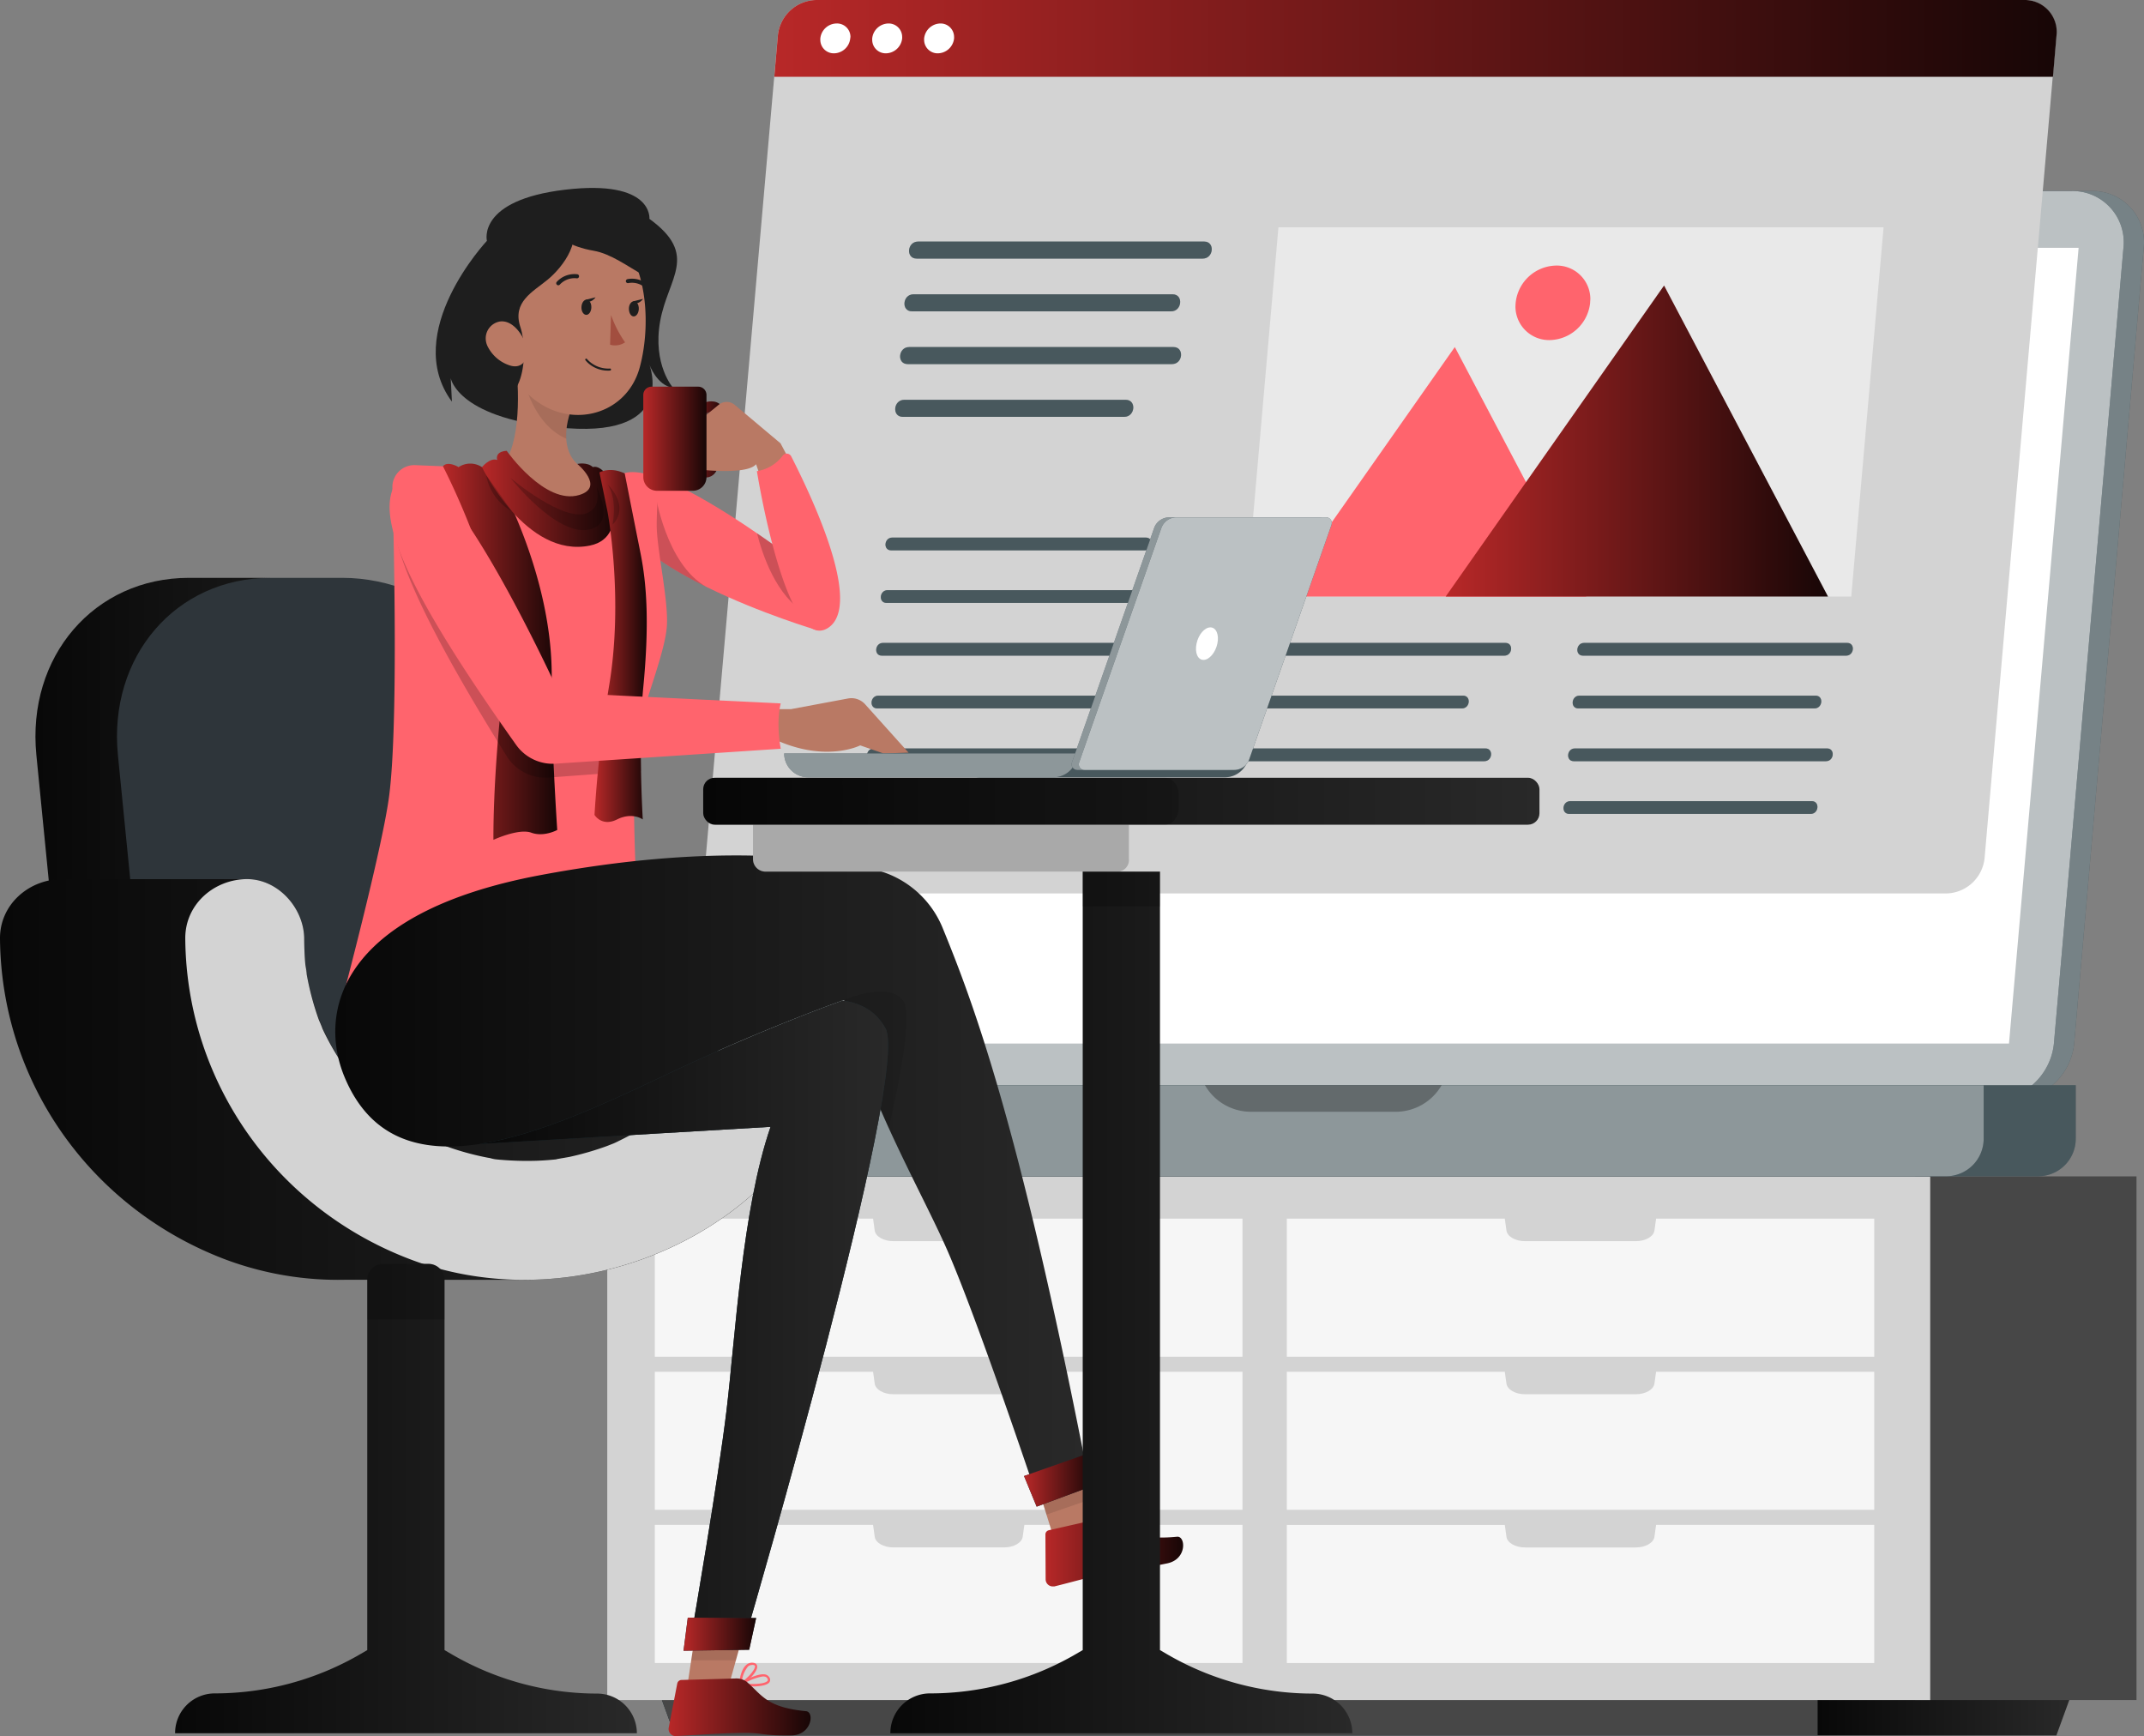 <svg id="Layer_1" data-name="Layer 1" xmlns="http://www.w3.org/2000/svg" xmlns:xlink="http://www.w3.org/1999/xlink" viewBox="0 0 600 485.76"><rect x="0" y="0" width="600" height="485.76" fill="#808080" stroke="none"/><defs><style>.cls-1{fill:#1a2e35;}.cls-2{fill:#474747;}.cls-3{fill:url(#linear-gradient);}.cls-4{fill:#d3d3d3;}.cls-10,.cls-5,.cls-6,.cls-7,.cls-8,.cls-9{fill:#fff;}.cls-5{opacity:0.8;}.cls-10,.cls-11,.cls-21,.cls-30,.cls-5,.cls-6,.cls-7,.cls-9{isolation:isolate;}.cls-6{opacity:0.4;}.cls-7{opacity:0.7;}.cls-13,.cls-21,.cls-9{opacity:0.2;}.cls-10,.cls-24{opacity:0.5;}.cls-11{opacity:0.3;}.cls-12{fill:url(#linear-gradient-2);}.cls-14{fill:url(#linear-gradient-3);}.cls-15{fill:url(#linear-gradient-4);}.cls-16{fill:url(#linear-gradient-5);}.cls-17{fill:url(#linear-gradient-6);}.cls-18{fill:#2e353a;}.cls-19{fill:url(#linear-gradient-7);}.cls-20{fill:url(#linear-gradient-8);}.cls-22{fill:#1e1e1e;}.cls-23{fill:url(#linear-gradient-9);}.cls-25{fill:url(#linear-gradient-10);}.cls-26{fill:url(#linear-gradient-11);}.cls-27{fill:url(#linear-gradient-12);}.cls-28{fill:#b97964;}.cls-29{fill:url(#linear-gradient-13);}.cls-30{opacity:0.1;}.cls-31{fill:url(#linear-gradient-14);}.cls-32{fill:url(#linear-gradient-15);}.cls-33{fill:url(#linear-gradient-16);}.cls-34{fill:url(#linear-gradient-17);}.cls-35{fill:url(#linear-gradient-18);}.cls-36{fill:url(#linear-gradient-19);}.cls-37{fill:url(#linear-gradient-20);}.cls-38{fill:url(#linear-gradient-21);}.cls-39{fill:#a24e3f;}.cls-40{fill:url(#linear-gradient-22);}.cls-41{fill:url(#linear-gradient-23);}.cls-42{fill:url(#linear-gradient-24);}.cls-43{fill:url(#linear-gradient-25);}.cls-44{fill:url(#linear-gradient-26);}.cls-45{fill:url(#linear-gradient-27);}.cls-46{fill:url(#linear-gradient-28);}</style><linearGradient id="linear-gradient" x1="508.64" y1="363.79" x2="579.41" y2="363.79" gradientTransform="matrix(1, 0, 0, -1, 0, 844)" gradientUnits="userSpaceOnUse"><stop offset="0" stop-color="#080808"/><stop offset="1" stop-color="#292929"/></linearGradient><linearGradient id="linear-gradient-2" x1="216.69" y1="833.26" x2="575.58" y2="833.26" gradientTransform="matrix(1, 0, 0, -1, 0, 844)" gradientUnits="userSpaceOnUse"><stop offset="0" stop-color="#b82828"/><stop offset="1" stop-color="#170606"/></linearGradient><linearGradient id="linear-gradient-3" x1="358.11" y1="711.99" x2="443.93" y2="711.99" gradientTransform="matrix(1, 0, 0, -1, 0, 844)" gradientUnits="userSpaceOnUse"><stop offset="0" stop-color="#ff646d"/><stop offset="0.12" stop-color="#ff646d"/><stop offset="0.37" stop-color="#ff646d"/><stop offset="0.6" stop-color="#ff646d"/><stop offset="0.82" stop-color="#ff646d"/><stop offset="1" stop-color="#ff646d"/></linearGradient><linearGradient id="linear-gradient-4" x1="404.58" y1="720.6" x2="511.57" y2="720.6" xlink:href="#linear-gradient-2"/><linearGradient id="linear-gradient-5" x1="424.1" y1="759.27" x2="445.02" y2="759.27" xlink:href="#linear-gradient-3"/><linearGradient id="linear-gradient-6" x1="9.92" y1="602.86" x2="143.86" y2="602.86" xlink:href="#linear-gradient"/><linearGradient id="linear-gradient-7" x1="0" y1="541.95" x2="242.74" y2="541.95" xlink:href="#linear-gradient"/><linearGradient id="linear-gradient-8" x1="49" y1="424.68" x2="178.23" y2="424.68" xlink:href="#linear-gradient"/><linearGradient id="linear-gradient-9" x1="190.39" y1="721.04" x2="202.82" y2="721.04" xlink:href="#linear-gradient-2"/><linearGradient id="linear-gradient-10" x1="193.37" y1="721.06" x2="199.84" y2="721.06" xlink:href="#linear-gradient-2"/><linearGradient id="linear-gradient-11" x1="171.09" y1="689.77" x2="232.53" y2="689.77" xlink:href="#linear-gradient-3"/><linearGradient id="linear-gradient-12" x1="95.33" y1="638.27" x2="186.67" y2="638.27" xlink:href="#linear-gradient-3"/><linearGradient id="linear-gradient-13" x1="292.56" y1="409.69" x2="331.1" y2="409.69" xlink:href="#linear-gradient-2"/><linearGradient id="linear-gradient-14" x1="93.83" y1="515.95" x2="303.97" y2="515.95" xlink:href="#linear-gradient"/><linearGradient id="linear-gradient-15" x1="286.58" y1="429.89" x2="306.33" y2="429.89" xlink:href="#linear-gradient-2"/><linearGradient id="linear-gradient-16" x1="206.88" y1="373.82" x2="215.6" y2="373.82" xlink:href="#linear-gradient-3"/><linearGradient id="linear-gradient-17" x1="206.82" y1="375.59" x2="211.88" y2="375.59" xlink:href="#linear-gradient-3"/><linearGradient id="linear-gradient-18" x1="187.11" y1="366.29" x2="226.85" y2="366.29" xlink:href="#linear-gradient-2"/><linearGradient id="linear-gradient-19" x1="134.32" y1="476.44" x2="248.53" y2="476.44" xlink:href="#linear-gradient"/><linearGradient id="linear-gradient-20" x1="191.29" y1="386.73" x2="211.6" y2="386.73" xlink:href="#linear-gradient-2"/><linearGradient id="linear-gradient-21" x1="180.07" y1="721.24" x2="197.71" y2="721.24" xlink:href="#linear-gradient-2"/><linearGradient id="linear-gradient-22" x1="123.95" y1="661.64" x2="155.94" y2="661.64" xlink:href="#linear-gradient-2"/><linearGradient id="linear-gradient-23" x1="211.82" y1="692.3" x2="235.1" y2="692.3" xlink:href="#linear-gradient-3"/><linearGradient id="linear-gradient-24" x1="134.88" y1="704.42" x2="171.86" y2="704.42" xlink:href="#linear-gradient-2"/><linearGradient id="linear-gradient-25" x1="166.37" y1="663.24" x2="180.99" y2="663.24" xlink:href="#linear-gradient-2"/><linearGradient id="linear-gradient-26" x1="109.03" y1="671.27" x2="218.49" y2="671.27" xlink:href="#linear-gradient-3"/><linearGradient id="linear-gradient-27" x1="249.17" y1="482.47" x2="378.45" y2="482.47" xlink:href="#linear-gradient"/><linearGradient id="linear-gradient-28" x1="196.79" y1="619.8" x2="430.82" y2="619.8" xlink:href="#linear-gradient"/></defs><title>uniqueness-on-every-page</title><g id="Illustration"><polygon class="cls-1" points="508.64 485.6 188.85 485.6 184.92 474.82 508.64 474.82 508.64 485.6"/><polygon class="cls-2" points="508.64 485.6 188.85 485.6 184.92 474.82 508.64 474.82 508.64 485.6"/><polygon class="cls-3" points="575.48 485.6 508.64 485.6 508.64 474.82 579.41 474.82 575.48 485.6"/><rect class="cls-2" x="535.98" y="329.17" width="61.92" height="146.53"/><rect class="cls-4" x="169.94" y="329.17" width="370.23" height="146.53"/><path class="cls-5" d="M286.67,341l-.46,3.3c-.24,1.7-2.5,3-5.21,3H250c-2.71,0-5-1.3-5.21-3l-.46-3.3H183.25v38.63H347.71V341Z" transform="translate(0 0)"/><path class="cls-5" d="M286.67,383.84l-.46,3.29c-.24,1.7-2.5,3-5.21,3H250c-2.71,0-5-1.3-5.21-3l-.46-3.29H183.25v38.63H347.71V383.84Z" transform="translate(0 0)"/><path class="cls-5" d="M286.67,426.69l-.46,3.3c-.24,1.7-2.5,3-5.21,3H250c-2.71,0-5-1.3-5.21-3l-.46-3.3H183.25v38.64H347.71V426.69Z" transform="translate(0 0)"/><path class="cls-5" d="M463.46,341l-.46,3.3c-.23,1.7-2.5,3-5.21,3h-31c-2.71,0-5-1.3-5.21-3l-.46-3.3h-61v38.63H524.51V341Z" transform="translate(0 0)"/><path class="cls-5" d="M463.46,383.84l-.46,3.29c-.23,1.7-2.5,3-5.21,3h-31c-2.71,0-5-1.3-5.21-3l-.46-3.29h-61v38.63H524.51V383.84Z" transform="translate(0 0)"/><path class="cls-5" d="M463.46,426.69,463,430c-.23,1.7-2.5,3-5.21,3h-31c-2.71,0-5-1.3-5.21-3l-.46-3.3h-61v38.64H524.51V426.69Z" transform="translate(0 0)"/><path class="cls-1" d="M563.17,307.9h-312a14.32,14.32,0,0,1-14.61-14h0a14.16,14.16,0,0,1,.08-1.84L256.12,69.35a17.7,17.7,0,0,1,17.29-15.9h312A14.34,14.34,0,0,1,600,67.52h0a13.78,13.78,0,0,1-.08,1.82L580.46,292A17.7,17.7,0,0,1,563.17,307.9Z" transform="translate(0 0)"/><path class="cls-6" d="M563.17,307.9h-312a14.32,14.32,0,0,1-14.61-14h0a14.16,14.16,0,0,1,.08-1.84L256.12,69.35a17.7,17.7,0,0,1,17.29-15.9h312A14.34,14.34,0,0,1,600,67.52h0a13.78,13.78,0,0,1-.08,1.82L580.46,292A17.7,17.7,0,0,1,563.17,307.9Z" transform="translate(0 0)"/><path class="cls-1" d="M557.5,307.9h-312a14.33,14.33,0,0,1-14.58-14.08h0A13.78,13.78,0,0,1,231,292L250.45,69.35a17.7,17.7,0,0,1,17.29-15.9h312a14.34,14.34,0,0,1,14.59,14.07h0a13.78,13.78,0,0,1-.08,1.82L574.79,292A17.7,17.7,0,0,1,557.5,307.9Z" transform="translate(0 0)"/><path class="cls-7" d="M557.5,307.9h-312a14.33,14.33,0,0,1-14.58-14.08h0A13.78,13.78,0,0,1,231,292L250.45,69.35a17.7,17.7,0,0,1,17.29-15.9h312a14.34,14.34,0,0,1,14.59,14.07h0a13.78,13.78,0,0,1-.08,1.82L574.79,292A17.7,17.7,0,0,1,557.5,307.9Z" transform="translate(0 0)"/><polygon class="cls-8" points="562.22 292 243.54 292 263.02 69.35 581.7 69.35 562.22 292"/><path class="cls-1" d="M211.3,303.64H580.9v15a10.49,10.49,0,0,1-10.49,10.49H221.8a10.49,10.49,0,0,1-10.49-10.49v-15Z" transform="translate(0 0)"/><path class="cls-9" d="M211.3,303.64H580.9v15a10.49,10.49,0,0,1-10.49,10.49H221.8a10.49,10.49,0,0,1-10.49-10.49v-15Z" transform="translate(0 0)"/><path class="cls-1" d="M185.53,303.64h369.6v15a10.49,10.49,0,0,1-10.49,10.49H196a10.49,10.49,0,0,1-10.49-10.49v-15Z" transform="translate(0 0)"/><path class="cls-10" d="M185.53,303.64h369.6v15a10.49,10.49,0,0,1-10.49,10.49H196a10.49,10.49,0,0,1-10.49-10.49v-15Z" transform="translate(0 0)"/><path class="cls-11" d="M337.2,303.64a14.85,14.85,0,0,0,12.87,7.45h40.51a14.85,14.85,0,0,0,12.87-7.45Z" transform="translate(0 0)"/><path class="cls-4" d="M544.6,250h-338a9,9,0,0,1-9.11-8.89h0a8.34,8.34,0,0,1,0-1L217.68,9.92A11,11,0,0,1,228.47,0h338a8.94,8.94,0,0,1,9,8.83,9.91,9.91,0,0,1,0,1.09L555.39,240.1A11,11,0,0,1,544.6,250Z" transform="translate(0 0)"/><path class="cls-12" d="M566.48,0h-338a11,11,0,0,0-10.79,9.92l-1,11.57H574.52l1-11.57a8.94,8.94,0,0,0-7.9-9.87A8.7,8.7,0,0,0,566.48,0Z" transform="translate(0 0)"/><path class="cls-8" d="M237.94,10.74a4.64,4.64,0,0,1-4.54,4.18,3.76,3.76,0,0,1-3.83-3.69h0a4,4,0,0,1,0-.49,4.64,4.64,0,0,1,4.54-4.17A3.76,3.76,0,0,1,238,10.2h0v.06A3.93,3.93,0,0,1,237.94,10.74Z" transform="translate(0 0)"/><path class="cls-8" d="M252.47,10.74a4.65,4.65,0,0,1-4.55,4.18,3.77,3.77,0,0,1-3.83-3.71h0a3.69,3.69,0,0,1,0-.47,4.64,4.64,0,0,1,4.54-4.17,3.77,3.77,0,0,1,3.84,3.7h0A3.69,3.69,0,0,1,252.47,10.74Z" transform="translate(0 0)"/><path class="cls-8" d="M267,10.74a4.65,4.65,0,0,1-4.54,4.18,3.77,3.77,0,0,1-3.84-3.7h0a3.84,3.84,0,0,1,0-.48,4.66,4.66,0,0,1,4.55-4.17A3.77,3.77,0,0,1,267,10.28h0A3.53,3.53,0,0,1,267,10.74Z" transform="translate(0 0)"/><path class="cls-1" d="M348.87,183.47H421c2.3,0,2.62-3.58.31-3.58H349.18C346.88,179.89,346.56,183.47,348.87,183.47Z" transform="translate(0 0)"/><path class="cls-1" d="M347.58,198.23h61.56c2.3,0,2.62-3.58.31-3.58H347.89c-2.3,0-2.62,3.58-.31,3.58Z" transform="translate(0 0)"/><path class="cls-1" d="M346.29,213H415.4c2.3,0,2.62-3.58.31-3.58H346.6C344.3,209.42,344,213,346.29,213Z" transform="translate(0 0)"/><path class="cls-1" d="M345,227.75h64.58c2.3,0,2.62-3.58.31-3.58H345.31C343,224.17,342.69,227.75,345,227.75Z" transform="translate(0 0)"/><path class="cls-1" d="M246.78,183.47h71c2.31,0,2.62-3.58.32-3.58h-71C244.79,179.89,244.48,183.47,246.78,183.47Z" transform="translate(0 0)"/><path class="cls-1" d="M245.49,198.23h71c2.3,0,2.62-3.58.31-3.58h-71c-2.31,0-2.63,3.58-.32,3.58Z" transform="translate(0 0)"/><path class="cls-1" d="M244.2,213h80.09c2.3,0,2.62-3.58.31-3.58H244.52C242.21,209.42,241.89,213,244.2,213Z" transform="translate(0 0)"/><path class="cls-1" d="M242.91,227.75H308c2.31,0,2.63-3.58.32-3.58h-65.1C240.92,224.17,240.6,227.75,242.91,227.75Z" transform="translate(0 0)"/><path class="cls-1" d="M249.37,154h71c2.31,0,2.63-3.58.32-3.58h-71c-2.3,0-2.62,3.58-.31,3.58Z" transform="translate(0 0)"/><path class="cls-1" d="M248.08,168.71h77.06c2.31,0,2.62-3.58.31-3.58H248.39C246.08,165.13,245.77,168.71,248.08,168.71Z" transform="translate(0 0)"/><path class="cls-1" d="M443,183.47h73.63c2.31,0,2.63-3.58.32-3.58H443.31C441,179.89,440.69,183.47,443,183.47Z" transform="translate(0 0)"/><path class="cls-1" d="M441.71,198.23H507.8c2.3,0,2.62-3.58.31-3.58H442c-2.3,0-2.62,3.58-.31,3.58Z" transform="translate(0 0)"/><path class="cls-1" d="M440.42,213H511c2.31,0,2.62-3.58.32-3.58H440.73C438.43,209.42,438.11,213,440.42,213Z" transform="translate(0 0)"/><path class="cls-1" d="M439.13,227.75h67.59c2.31,0,2.62-3.58.32-3.58h-67.6C437.13,224.17,436.82,227.75,439.13,227.75Z" transform="translate(0 0)"/><path class="cls-1" d="M256.51,72.36h80.08c3.07,0,3.49-4.77.42-4.77H256.92C253.85,67.59,253.43,72.36,256.51,72.36Z" transform="translate(0 0)"/><path class="cls-1" d="M255.21,87.12h72.54c3.07,0,3.5-4.77.42-4.77H255.63C252.56,82.35,252.14,87.12,255.21,87.12Z" transform="translate(0 0)"/><path class="cls-1" d="M253.92,101.88H328c3.07,0,3.49-4.77.42-4.77h-74c-3.07,0-3.5,4.77-.42,4.77Z" transform="translate(0 0)"/><path class="cls-1" d="M252.63,116.64h62c3.07,0,3.5-4.77.42-4.77h-62c-3.07,0-3.5,4.77-.42,4.77Z" transform="translate(0 0)"/><g class="cls-13"><path class="cls-8" d="M256.51,72.36h80.08c3.07,0,3.49-4.77.42-4.77H256.92C253.85,67.59,253.43,72.36,256.51,72.36Z" transform="translate(0 0)"/><path class="cls-8" d="M255.21,87.12h72.54c3.07,0,3.5-4.77.42-4.77H255.63C252.56,82.35,252.14,87.12,255.21,87.12Z" transform="translate(0 0)"/><path class="cls-8" d="M253.92,101.88H328c3.07,0,3.49-4.77.42-4.77h-74c-3.07,0-3.5,4.77-.42,4.77Z" transform="translate(0 0)"/><path class="cls-8" d="M252.63,116.64h62c3.07,0,3.5-4.77.42-4.77h-62c-3.07,0-3.5,4.77-.42,4.77Z" transform="translate(0 0)"/></g><g class="cls-13"><path class="cls-8" d="M348.87,183.47H421c2.3,0,2.62-3.58.31-3.58H349.18C346.88,179.89,346.56,183.47,348.87,183.47Z" transform="translate(0 0)"/></g><g class="cls-13"><path class="cls-8" d="M347.58,198.23h61.56c2.3,0,2.62-3.58.31-3.58H347.89c-2.3,0-2.62,3.58-.31,3.58Z" transform="translate(0 0)"/></g><g class="cls-13"><path class="cls-8" d="M346.29,213H415.4c2.3,0,2.62-3.58.31-3.58H346.6C344.3,209.42,344,213,346.29,213Z" transform="translate(0 0)"/></g><g class="cls-13"><path class="cls-8" d="M345,227.75h64.58c2.3,0,2.62-3.58.31-3.58H345.31C343,224.17,342.69,227.75,345,227.75Z" transform="translate(0 0)"/></g><g class="cls-13"><path class="cls-8" d="M246.78,183.47h71c2.31,0,2.62-3.58.32-3.58h-71C244.79,179.89,244.48,183.47,246.78,183.47Z" transform="translate(0 0)"/></g><g class="cls-13"><path class="cls-8" d="M245.49,198.23h71c2.3,0,2.62-3.58.31-3.58h-71c-2.31,0-2.63,3.58-.32,3.58Z" transform="translate(0 0)"/></g><g class="cls-13"><path class="cls-8" d="M244.2,213h80.09c2.3,0,2.62-3.58.31-3.58H244.52C242.21,209.42,241.89,213,244.2,213Z" transform="translate(0 0)"/></g><g class="cls-13"><path class="cls-8" d="M242.91,227.75H308c2.31,0,2.63-3.58.32-3.58h-65.1C240.92,224.17,240.6,227.75,242.91,227.75Z" transform="translate(0 0)"/></g><g class="cls-13"><path class="cls-8" d="M249.37,154h71c2.31,0,2.63-3.58.32-3.58h-71c-2.3,0-2.62,3.58-.31,3.58Z" transform="translate(0 0)"/></g><g class="cls-13"><path class="cls-8" d="M248.08,168.71h77.06c2.31,0,2.62-3.58.31-3.58H248.39C246.08,165.13,245.77,168.71,248.08,168.71Z" transform="translate(0 0)"/></g><g class="cls-13"><path class="cls-8" d="M443,183.47h73.63c2.31,0,2.63-3.58.32-3.58H443.31C441,179.89,440.69,183.47,443,183.47Z" transform="translate(0 0)"/></g><g class="cls-13"><path class="cls-8" d="M441.71,198.23H507.8c2.3,0,2.62-3.58.31-3.58H442c-2.3,0-2.62,3.58-.31,3.58Z" transform="translate(0 0)"/></g><g class="cls-13"><path class="cls-8" d="M440.42,213H511c2.31,0,2.62-3.58.32-3.58H440.73C438.43,209.42,438.11,213,440.42,213Z" transform="translate(0 0)"/></g><g class="cls-13"><path class="cls-8" d="M439.13,227.75h67.59c2.31,0,2.62-3.58.32-3.58h-67.6C437.13,224.17,436.82,227.75,439.13,227.75Z" transform="translate(0 0)"/></g><polygon class="cls-10" points="348.73 166.92 518.08 166.92 527.12 63.61 357.77 63.61 348.73 166.92"/><polygon class="cls-14" points="407.13 97.11 358.11 166.92 443.93 166.92 407.13 97.11"/><polygon class="cls-15" points="465.69 79.89 404.58 166.92 511.57 166.92 465.69 79.89"/><path class="cls-16" d="M445,84.73a11.61,11.61,0,0,1-11.33,10.43,9.41,9.41,0,0,1-9.57-9.23q0-.6.06-1.2a11.61,11.61,0,0,1,11.33-10.42,9.39,9.39,0,0,1,9.57,9.21h0C445.06,83.92,445,84.33,445,84.73Z" transform="translate(0 0)"/><path class="cls-17" d="M66.33,320.59h77.53l-16-109.3c-4-27.6-28.4-49.6-54.87-49.6H52.86c-26.47,0-45.41,22-42.68,49.6l6.09,61.65Z" transform="translate(0 0)"/><path class="cls-18" d="M166.72,320.59H43.84L33,211.29c-2.73-27.6,16.21-49.6,42.69-49.6H95.81c26.48,0,50.82,22,54.87,49.6Z" transform="translate(0 0)"/><path class="cls-19" d="M147.37,358.12c27.56-.18,55.14-12.33,72.7-33.79a97.87,97.87,0,0,0,22.67-61.64c.07-8.72-7.72-17.07-16.67-16.67H174.22c-9.09.41-16.58,7.32-16.66,16.67,0,1.87-.06,3.75-.2,5.62-.07,1.05-.74,5.13-.37,3.33a92.32,92.32,0,0,1-2.68,11c-.43,1.33-.92,2.63-1.41,3.93.28-.82-1.08,2.38-1.5,3.2a88.66,88.66,0,0,1-5.77,9.64l-.52.74c-.3.39-.72.94-.87,1.11-1.14,1.34-2.29,2.66-3.5,3.93q-2,2.15-4.23,4.14c-.65.58-1.31,1.16-2,1.73l-1.67,1.32-2.88,2q-2.22,1.44-4.53,2.74c-1.31.73-2.64,1.4-4,2.07-2.74-1.43-5.52-2.77-8.15-4.45-1.48-.95-2.88-2-4.35-3,3.11,2.07-.9-.77-1.75-1.52a79.5,79.5,0,0,1-8.29-8.43c-.24-.28-.46-.56-.69-.84.42.48-1.25-1.69-1.5-2.06-1.13-1.64-2.18-3.31-3.18-5s-1.94-3.47-2.81-5.26c-.38-.8-.73-1.62-1.12-2.42,1.73,3.6-.09-.37-.32-1A78.17,78.17,0,0,1,86,273.48c-.18-.89-.29-1.81-.48-2.7.85,4,0-.3-.08-1.06-.21-2.33-.29-4.67-.31-7,0-8.72-7.56-17.1-16.62-16.72H16.67c-9,.4-16.75,7.33-16.67,16.67.36,40.45,25.74,75.8,63.46,89.89a90.14,90.14,0,0,0,33.16,5.54Z" transform="translate(0 0)"/><path class="cls-4" d="M209.41,262.69c0,1.87-.07,3.75-.2,5.62-.09,1.18-.91,6.16-.2,2.45a96.89,96.89,0,0,1-2.86,11.88c-.55,1.71-1.18,3.38-1.83,5.05,1.34-3.42-.57,1.09-1.07,2.08a90.28,90.28,0,0,1-5.77,9.64c-.29.43-1.94,2.73-.65,1s-.4.49-.74.89c-1.14,1.34-2.29,2.66-3.5,3.93q-2,2.14-4.23,4.14c-.65.58-1.32,1.16-2,1.73-.36.3-3.28,2.53-1.4,1.16,1.55-1.13-2.6,1.77-3.15,2.13q-2.22,1.44-4.53,2.74c-1.55.86-3.13,1.65-4.72,2.43-.47.24-3.08,1.38-1.05.51,2.18-.93-1.31.49-1.74.64a79.9,79.9,0,0,1-10.38,3c-1.13.23-6.11,1-2.34.54-2.31.28-4.63.47-7,.55a87.7,87.7,0,0,1-11.23-.39c-.87-.08-3.07-.68.32,0-.88-.19-1.8-.31-2.7-.48q-3-.58-6-1.41-2.59-.72-5.14-1.62c-.84-.3-1.66-.67-2.51-.94-2.29-.72,2.4,1.28.3.12-3.31-1.82-6.71-3.33-9.9-5.37-1.48-.95-2.88-2-4.35-3,3.11,2.07-.9-.77-1.75-1.52a79.5,79.5,0,0,1-8.29-8.43c-.57-.67-1.12-1.35-1.67-2,2.5,3.11-.19-.38-.52-.86-1.13-1.64-2.18-3.31-3.18-5s-1.94-3.47-2.81-5.26c-.38-.8-.73-1.62-1.12-2.42,1.73,3.6-.09-.37-.32-1A78.78,78.78,0,0,1,86,273.54c-.18-.89-.29-1.81-.48-2.7.85,4,0-.3-.08-1.06-.21-2.33-.29-4.67-.31-7,0-8.78-7.56-17.16-16.62-16.78s-16.75,7.33-16.66,16.67c.35,40.45,25.74,75.8,63.45,89.89,36.25,13.53,80.27,1.7,104.77-28.25a97.87,97.87,0,0,0,22.67-61.64C242.81,254,235,245.6,226.07,246s-16.58,7.32-16.66,16.67Z" transform="translate(0 0)"/><path class="cls-20" d="M126.32,462.84l-1.92-1.12V358.13a4.5,4.5,0,0,0-4.48-4.48H107.26a4.5,4.5,0,0,0-4.48,4.48V461.72l-1.92,1.12a81.12,81.12,0,0,1-40.8,11h0A11.1,11.1,0,0,0,49,485v0H178.23a11.13,11.13,0,0,0-11.11-11.11h0A81.11,81.11,0,0,1,126.32,462.84Z" transform="translate(0 0)"/><path class="cls-21" d="M124.4,369.21V358.13a4.5,4.5,0,0,0-4.48-4.48H107.26a4.5,4.5,0,0,0-4.48,4.48v11.08Z" transform="translate(0 0)"/><path class="cls-22" d="M136.26,67.39s-24.09,25.67-9.79,45l-.33-6.56s2,11.78,32.73,14S181.72,102,181.72,102s2.07,5.87,6.66,6.54c0,0-5.8-6.45-3.64-18.63s11-18.51-3-28.67c0,0,1.15-11.09-23.6-8.16S136.26,67.39,136.26,67.39Z" transform="translate(0 0)"/><path class="cls-23" d="M197,133.57c-4.37-.54-7.17-6.79-6.57-11.59s4.85-10.17,9.22-9.63a3.27,3.27,0,0,1,2.28,1.26c1.26,1.64.88,4.34.41,7.75-.1.67-.19,1.36-.28,2.07s-.17,1.4-.24,2.07c-.38,3.43-.67,6.13-2.3,7.42A3.31,3.31,0,0,1,197,133.57Zm2.28-18.25c-1.73-.21-5.32,2.54-5.88,7s2.24,8,4,8.25h.3c.64-.51.94-3.22,1.17-5.4.08-.68.16-1.39.25-2.11s.19-1.43.28-2.11c.31-2.17.68-4.87.19-5.52,0,0-.05-.08-.27-.11Z" transform="translate(0 0)"/><g class="cls-24"><path class="cls-25" d="M199.32,115.32c-1.73-.21-5.32,2.54-5.88,7s2.24,8,4,8.25h.3c.64-.51.94-3.22,1.17-5.4.08-.68.16-1.39.25-2.11s.19-1.43.28-2.11c.31-2.17.68-4.87.19-5.52A.68.68,0,0,0,199.32,115.32Z" transform="translate(0 0)"/></g><path class="cls-26" d="M231.78,163.9s-55.56-44.58-60.25-28.18c-6.27,21.93,57.14,40.62,57.14,40.62S234.56,177.35,231.78,163.9Z" transform="translate(0 0)"/><path class="cls-21" d="M225.59,171.63c5.52,3.08,4.72-3.32,2.46-10.64-3.61-2.78-9.52-7.21-16.2-11.78C213.34,155.14,217.27,167,225.59,171.63Z" transform="translate(0 0)"/><path class="cls-21" d="M182.6,136.73l-3.21,5.13v10.87c4.94,4.27,11.54,8.17,18.32,11.5h0C186.27,157.86,183.37,138,183.37,138Z" transform="translate(0 0)"/><path class="cls-27" d="M116.09,130.15a6.13,6.13,0,0,0-6.28,6v.36c.49,17.68,1.59,66.84-.9,86.14-1.92,14.93-13.58,58.68-13.58,58.68l82.59-36.82s-1.19-27.48,0-36.53c1.09-8.37,8-24.19,8.69-32.6.55-6.94-2.61-20.74-2.82-27.7-.07-2.49.2-7.73.42-11.25a3.44,3.44,0,0,0-3.22-3.65h-.08Z" transform="translate(0 0)"/><polygon class="cls-28" points="300.71 402.25 306.33 426.51 294.55 429.23 287.49 406.64 300.71 402.25"/><path class="cls-29" d="M308.18,424.86l-14.67,3.33a1.21,1.21,0,0,0-.95,1.18l.06,12.54a2,2,0,0,0,2,2h.43c5.26-1.3,9.9-2.65,16.49-4.14,7.77-1.76,6-.39,15.17-2.33,5.53-1.18,5.11-7.66,2.71-7.44-11,1.08-12.83-1.89-17.82-4.78A4.88,4.88,0,0,0,308.18,424.86Z" transform="translate(0 0)"/><polygon class="cls-30" points="304.75 419.69 300.71 402.25 287.49 406.64 292.86 423.81 304.75 419.69"/><path class="cls-31" d="M96.42,301.37c-7.29-17.51-2.18-45.82,54.87-56.51,46.84-8.77,77.29-5.29,93.32-1.56a27.46,27.46,0,0,1,19.19,16.35c8.05,19.73,21,53,40.17,150.93l-14.49,6.15s-15.85-47.32-24.27-66.64c-7.59-17.42-23.91-44.92-29-70.27,0,0-22.41,7.85-49.62,20.8C152.51,316.85,110.88,336.12,96.42,301.37Z" transform="translate(0 0)"/><polygon class="cls-1" points="286.58 413.02 290.11 421.58 306.33 415.56 304.65 406.64 286.58 413.02"/><polygon class="cls-32" points="286.58 413.02 290.11 421.58 306.33 415.56 304.65 406.64 286.58 413.02"/><path class="cls-30" d="M235.78,280l.45-.16c2.38,11.89,7.23,24.25,12.5,35.82,3.05-13.27,6.71-32,4-35.66-4.29-5.74-16.94,0-16.94,0Z" transform="translate(0 0)"/><polygon class="cls-28" points="196.15 446.72 192.45 471.07 204.13 471.07 210.65 447.7 196.15 446.72"/><path class="cls-33" d="M207.15,471.56a.33.33,0,0,1-.27-.26.32.32,0,0,1,.12-.3c.21-.13,4.94-3,7.26-2.44a1.73,1.73,0,0,1,1,.74,1.23,1.23,0,0,1,.07,1.42c-.55.75-2.31,1.11-4,1.16A23.41,23.41,0,0,1,207.15,471.56Zm1-.46c2.57.24,6,.13,6.66-.79.09-.11.17-.31-.09-.71a.91.91,0,0,0-.65-.44,2.25,2.25,0,0,0-.63-.06,14.92,14.92,0,0,0-5.24,2Z" transform="translate(0 0)"/><path class="cls-34" d="M207,471.55a.34.34,0,0,1-.16-.29c0-.18.28-3.9,2-5.39a2.42,2.42,0,0,1,1.8-.61c.9.07,1.19.51,1.24.89.33,1.54-2.9,4.62-4.52,5.39a.17.17,0,0,1-.14,0A.33.33,0,0,1,207,471.55Zm3.44-5.66a1.68,1.68,0,0,0-1.12.44,7.73,7.73,0,0,0-1.71,4.27c1.68-1.06,3.78-3.45,3.67-4.38,0-.09-.07-.32-.66-.36h-.18Z" transform="translate(0 0)"/><path class="cls-35" d="M205.69,469.67l-15,.41a1.25,1.25,0,0,0-1.16,1l-2.38,12.31a2,2,0,0,0,1.55,2.37h.45c5.42-.24,10.23-.67,17-.84,8-.22,6,.79,15.34.67,5.65-.08,6.5-6.52,4.1-6.77-11-1.08-12.21-4.36-16.54-8.16A4.85,4.85,0,0,0,205.69,469.67Z" transform="translate(0 0)"/><polygon class="cls-30" points="205.94 464.57 210.65 447.7 196.15 446.72 193.44 464.57 205.94 464.57"/><path class="cls-1" d="M247.82,287.79c-2.8-5.18-7.48-7.21-12-7.81-3.25,1.16-24.18,8.75-49.17,20.64-17,8.09-35.89,16.94-52.33,19.47h0l81.32-4.78c-8,23.19-9.91,59.41-12.32,79.33C201,414,193.9,455.13,193.9,455.13h15.58S254.71,300.46,247.82,287.79Z" transform="translate(0 0)"/><path class="cls-36" d="M247.82,287.79c-2.8-5.18-7.48-7.21-12-7.81-3.25,1.16-24.18,8.75-49.17,20.64-17,8.09-35.89,16.94-52.33,19.47h0l81.32-4.78c-8,23.19-9.91,59.41-12.32,79.33C201,414,193.9,455.13,193.9,455.13h15.58S254.71,300.46,247.82,287.79Z" transform="translate(0 0)"/><polygon class="cls-1" points="192.48 452.65 191.29 461.9 209.66 461.62 211.6 452.75 192.48 452.65"/><polygon class="cls-37" points="192.48 452.65 191.29 461.9 209.66 461.62 211.6 452.75 192.48 452.65"/><path class="cls-28" d="M221.77,130.33l-3.34-6.28-12.81-10.76a3.52,3.52,0,0,0-4.53,0l-6.43,5.28a3.55,3.55,0,0,0-1.22,3.44l1.38,6.77A3.52,3.52,0,0,0,198,131.6c4.13.31,11.77.55,13.59-1.71l1.93,5.6Z" transform="translate(0 0)"/><path class="cls-38" d="M182.36,108.2h13.06a2.31,2.31,0,0,1,2.29,2.29v23a3.84,3.84,0,0,1-3.84,3.84h-10a3.84,3.84,0,0,1-3.84-3.84v-23a2.31,2.31,0,0,1,2.29-2.29Z" transform="translate(0 0)"/><path class="cls-28" d="M144.41,101.93c1,8.76,1.28,24.68-5.25,29.9,0,0,7,7.12,21.07,15,10.25-7.08,5.7-14.66,5.7-14.66-8.15-2.32-8.54-10.24-6.37-16.79Z" transform="translate(0 0)"/><path class="cls-30" d="M159.56,115.35l-10.34-9.16-2.29,1.14s2.61,11.58,11.54,15.41A20.16,20.16,0,0,1,159.56,115.35Z" transform="translate(0 0)"/><path class="cls-28" d="M139.52,81.06c.42,14.46.28,20.59,7.32,28.23,10.59,11.51,28.26,7.84,32.18-6.45,3.53-12.86,2.27-34.34-11.66-40.55a19.74,19.74,0,0,0-27.84,18.77Z" transform="translate(0 0)"/><path class="cls-22" d="M152.27,55.16c-3.4,3.63.89,12.79,13.85,15,9.76,1.67,19.45,14.81,21.06,3.4C188.71,63.19,165.62,52.72,152.27,55.16Z" transform="translate(0 0)"/><path class="cls-22" d="M158.56,59.85c5.49,6.65-1.1,14.94-5.28,18.39s-10,6.23-7.64,13.32,1.08,24.76-10.46,18.94-6.26-26.07-.53-34.67S152,52,158.56,59.85Z" transform="translate(0 0)"/><path class="cls-39" d="M171,88.14a31.47,31.47,0,0,0,3.93,7.65,5,5,0,0,1-4.2.66Z" transform="translate(0 0)"/><path class="cls-22" d="M156.09,79.81a.61.61,0,0,1-.26-.15.57.57,0,0,1,0-.81h0a6.72,6.72,0,0,1,5.82-2.1.58.58,0,0,1,.37.73.56.56,0,0,1-.59.4,5.61,5.61,0,0,0-4.79,1.78A.58.58,0,0,1,156.09,79.81Z" transform="translate(0 0)"/><path class="cls-22" d="M181,80.82a.51.51,0,0,1-.26-.14,5.61,5.61,0,0,0-4.87-1.47.59.59,0,0,1-.71-.4h0a.59.59,0,0,1,.42-.7,6.75,6.75,0,0,1,5.94,1.73.57.57,0,0,1,.12.8h0a.57.57,0,0,1-.64.2Z" transform="translate(0 0)"/><path class="cls-22" d="M162.72,85.93c-.05,1.17.55,2.14,1.32,2.17s1.42-.9,1.45-2.08-.55-2.14-1.31-2.17S162.76,84.75,162.72,85.93Z" transform="translate(0 0)"/><path class="cls-22" d="M176,86.37c0,1.17.55,2.14,1.31,2.17s1.42-.9,1.46-2.09-.55-2.13-1.31-2.16S176,85.18,176,86.37Z" transform="translate(0 0)"/><path class="cls-22" d="M177.12,84.34l2.85-.71S178.44,85.77,177.12,84.34Z" transform="translate(0 0)"/><path class="cls-22" d="M163.84,83.9l2.84-.71S165.16,85.33,163.84,83.9Z" transform="translate(0 0)"/><path class="cls-40" d="M134.88,130.71a5.91,5.91,0,0,0-6.55,0s-3-1.85-4.38-.25c0,0,19.58,37.34,16.73,62.84s-2.59,41.7-2.59,41.7,7.07-3.29,10.6-2,7.25-.76,7.25-.76-1.86-28.25-1.56-41.46c.68-30.32-16.23-58.9-16.23-58.9Z" transform="translate(0 0)"/><path class="cls-22" d="M164.55,101.56a8.32,8.32,0,0,0,6.17,2.13.3.3,0,0,0,.28-.29.27.27,0,0,0-.26-.28h0a8,8,0,0,1-6.51-2.7.27.27,0,0,0-.37,0h0a.28.28,0,0,0,0,.4h0A6.87,6.87,0,0,0,164.55,101.56Z" transform="translate(0 0)"/><path class="cls-41" d="M211.82,131.83s8.15,51.51,19.92,43.86c10.17-6.59-5.57-38.66-10.32-48a1.42,1.42,0,0,0-1.9-.61,1.47,1.47,0,0,0-.51.45A11.08,11.08,0,0,1,211.82,131.83Z" transform="translate(0 0)"/><path class="cls-42" d="M141.79,126.14s10.69,15.25,20.3,12.37c7.31-2.19-.52-8.69-.52-8.69s2.72-.63,4.36.89c0,0,1.46-.71,3.47,1.78,0,0,7.76,17.67-4.29,20.16-17.93,3.71-30.23-21.94-30.23-21.94s2.23-2.75,4.28-2C139.16,128.75,138.26,126.39,141.79,126.14Z" transform="translate(0 0)"/><path class="cls-21" d="M179.38,205.3,151.77,204l-37.39-71.4a3.79,3.79,0,0,0-.4.3,11.82,11.82,0,0,0-4.06,8c0,1.76.1,3.69.14,5.77,1.57,11.37,10.3,30.6,31.75,64.93a12.82,12.82,0,0,0,11.36,6l26.22-1.93C179.33,212.43,179.32,208.88,179.38,205.3Z" transform="translate(0 0)"/><path class="cls-21" d="M142.89,133.76s14.84,12.52,21.46,9.8c4.3-1.77,2.59-7.32,2.59-7.32s5.74,10.56-2.34,12C155.51,149.84,142.89,133.76,142.89,133.76Z" transform="translate(0 0)"/><path class="cls-21" d="M136.07,132.94l7.19,10.12A14.25,14.25,0,0,1,136.07,132.94Z" transform="translate(0 0)"/><path class="cls-43" d="M167.76,132.2s2.9-1.71,7.07.28c0,0,2.65,13.48,4.42,22.32s2.48,19.95.75,37.75c-1.43,14.84-.12,36.74-.12,36.74s-2.91-2.15-7.2,0-6.31-1.27-6.31-1.27a357.25,357.25,0,0,1,4-35.6c4.29-24.87-.38-49.36-.38-49.36Z" transform="translate(0 0)"/><path class="cls-21" d="M170,135.47s2.81,3.46,1.42,11.33C171.46,146.8,176.57,142.36,170,135.47Z" transform="translate(0 0)"/><path class="cls-28" d="M136.57,97.13a10.53,10.53,0,0,0,6.21,5.16c3.55,1.07,5.4-2.09,4.48-5.48-.83-3-3.68-7.27-7.28-6.86a4.78,4.78,0,0,0-4,5.42A5.16,5.16,0,0,0,136.57,97.13Z" transform="translate(0 0)"/><path class="cls-28" d="M216,198.44h5.31l16.05-3a5.16,5.16,0,0,1,4.79,1.68l12.11,13.48-7,.23-6.53-2.26s-9.49,4.86-23.61-1.53Z" transform="translate(0 0)"/><path class="cls-44" d="M156.39,193.81s-32.66-71.86-43.8-60.95c-7.73,7.56-5.28,23.26,31.85,75.57a12.56,12.56,0,0,0,11.49,5.23l62.56-4.15s-1.41-7.08,0-12.68Z" transform="translate(0 0)"/><path class="cls-45" d="M326.54,462.84l-1.92-1.12V242.54a4.5,4.5,0,0,0-4.48-4.48H307.48a4.5,4.5,0,0,0-4.48,4.48V461.72l-1.92,1.12a81.12,81.12,0,0,1-40.8,11h0a11.1,11.1,0,0,0-11.11,11.09h0V485H378.45a11.13,11.13,0,0,0-11.11-11.11h0A81.11,81.11,0,0,1,326.54,462.84Z" transform="translate(0 0)"/><path class="cls-21" d="M324.62,253.62V242.54a4.5,4.5,0,0,0-4.48-4.48H307.48a4.5,4.5,0,0,0-4.48,4.48v11.08Z" transform="translate(0 0)"/><path class="cls-4" d="M210.73,230.76H416.88v9.66a3.47,3.47,0,0,1-3.47,3.47H214.2a3.47,3.47,0,0,1-3.47-3.47h0Z" transform="translate(0 0)"/><rect class="cls-46" x="196.79" y="217.63" width="234.03" height="13.13" rx="3.2"/><path class="cls-21" d="M315.92,240.39v-9.63H210.73v9.63a3.25,3.25,0,0,0,2.93,3.5H313A3.24,3.24,0,0,0,315.92,240.39Z" transform="translate(0 0)"/><path class="cls-21" d="M329.86,226.08V222.3c0-2.58-1.75-4.67-3.91-4.67H200.71c-2.16,0-3.92,2.09-3.92,4.67v3.78c0,2.58,1.76,4.68,3.92,4.68H326C328.11,230.76,329.86,228.66,329.86,226.08Z" transform="translate(0 0)"/><path class="cls-1" d="M342.79,217.5H274.12a6.71,6.71,0,0,1-6.69-6.69h82.05A6.71,6.71,0,0,1,342.79,217.5Z" transform="translate(0 0)"/><path class="cls-9" d="M342.79,217.5H274.12a6.71,6.71,0,0,1-6.69-6.69h82.05A6.71,6.71,0,0,1,342.79,217.5Z" transform="translate(0 0)"/><path class="cls-1" d="M294.81,217.5H226.14a6.71,6.71,0,0,1-6.69-6.69H301.5A6.71,6.71,0,0,1,294.81,217.5Z" transform="translate(0 0)"/><path class="cls-10" d="M294.81,217.5H226.14a6.71,6.71,0,0,1-6.69-6.69H301.5A6.71,6.71,0,0,1,294.81,217.5Z" transform="translate(0 0)"/><path class="cls-1" d="M343.34,215.45H301.48a1.59,1.59,0,0,1-1.59-1.59,1.54,1.54,0,0,1,.09-.52l23-65.58a4.51,4.51,0,0,1,4.25-3H369.1a1.58,1.58,0,0,1,1.49,2.11l-23,65.58A4.51,4.51,0,0,1,343.34,215.45Z" transform="translate(0 0)"/><path class="cls-10" d="M343.34,215.45H301.48a1.59,1.59,0,0,1-1.59-1.59,1.54,1.54,0,0,1,.09-.52l23-65.58a4.51,4.51,0,0,1,4.25-3H369.1a1.58,1.58,0,0,1,1.49,2.11l-23,65.58A4.51,4.51,0,0,1,343.34,215.45Z" transform="translate(0 0)"/><path class="cls-1" d="M345.36,215.45H303.5a1.59,1.59,0,0,1-1.59-1.59,1.54,1.54,0,0,1,.09-.52l23-65.58a4.51,4.51,0,0,1,4.25-3h41.87a1.58,1.58,0,0,1,1.49,2.11l-23,65.58A4.51,4.51,0,0,1,345.36,215.45Z" transform="translate(0 0)"/><path class="cls-7" d="M345.36,215.45H303.5a1.59,1.59,0,0,1-1.59-1.59,1.54,1.54,0,0,1,.09-.52l23-65.58a4.51,4.51,0,0,1,4.25-3h41.87a1.58,1.58,0,0,1,1.49,2.11l-23,65.58A4.51,4.51,0,0,1,345.36,215.45Z" transform="translate(0 0)"/><path class="cls-8" d="M340.68,180.1c-.53,2.51-2.27,4.55-3.88,4.55s-2.48-2-1.95-4.55,2.27-4.55,3.88-4.55S341.22,177.58,340.68,180.1Z" transform="translate(0 0)"/></g></svg>